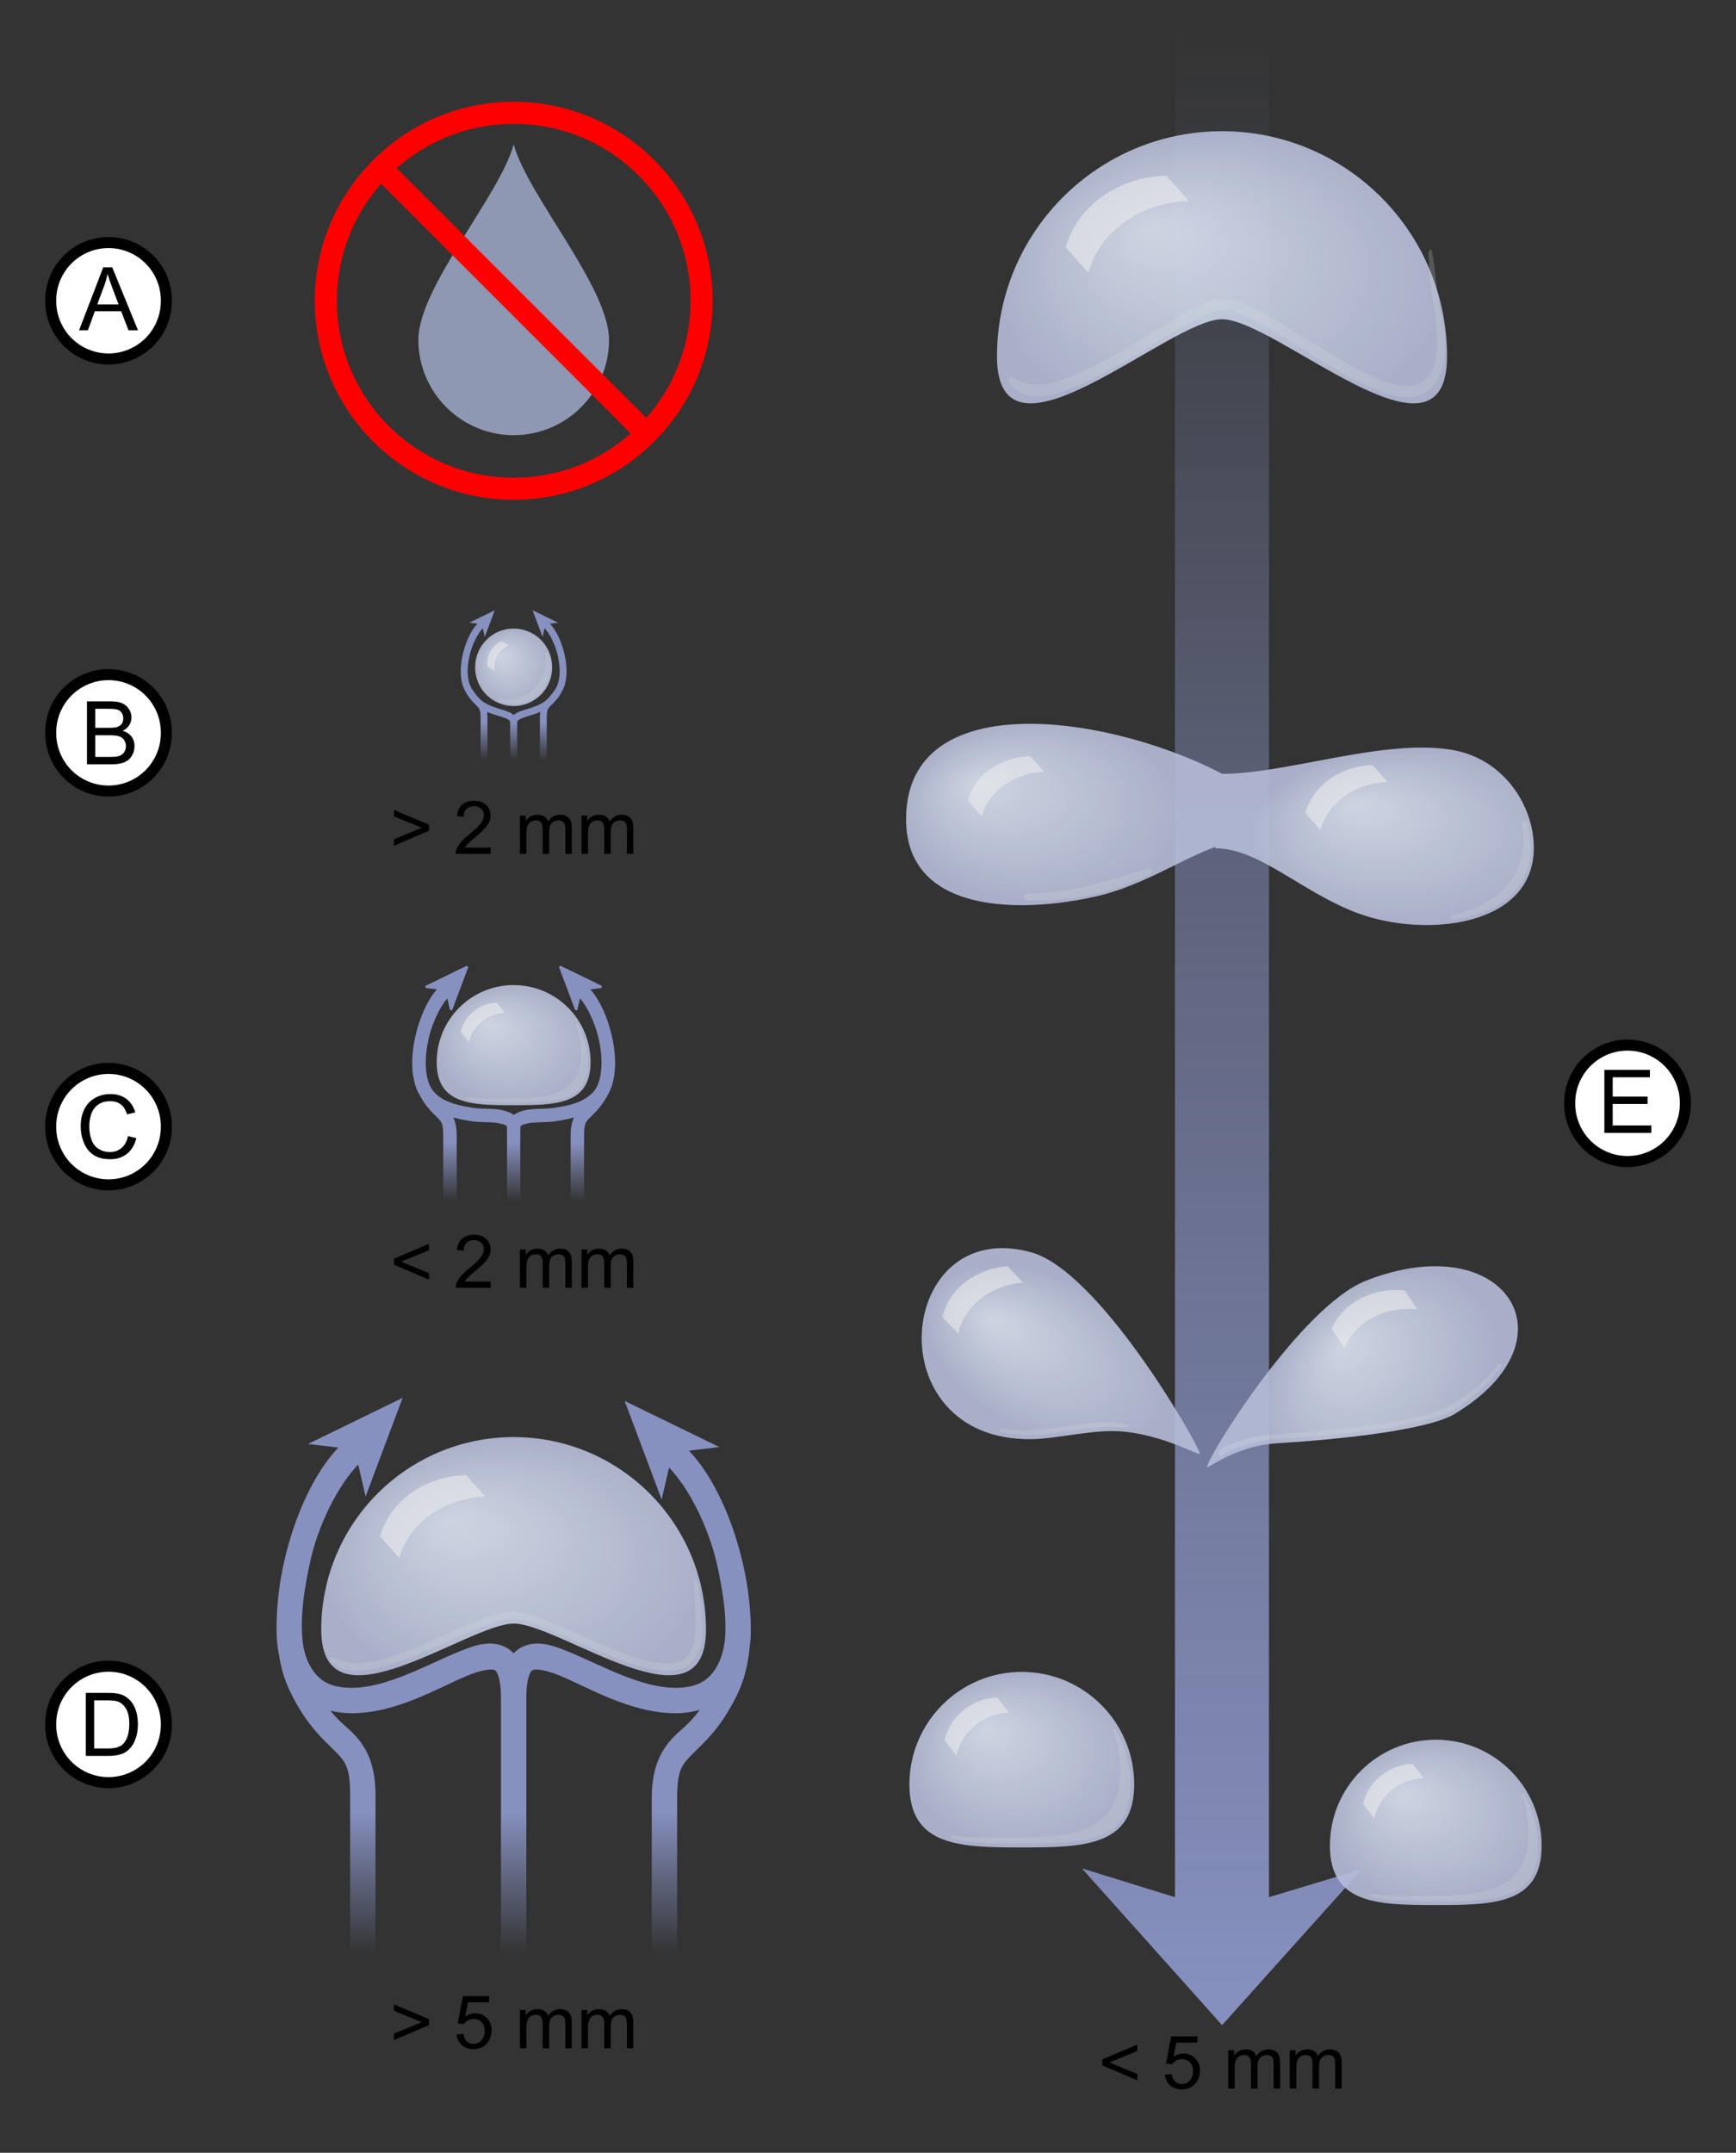 <?xml version="1.0" encoding="UTF-8" standalone="no"?>
<!-- Created with Inkscape (http://www.inkscape.org/) -->
<svg
   xmlns:dc="http://purl.org/dc/elements/1.1/"
   xmlns:cc="http://creativecommons.org/ns#"
   xmlns:rdf="http://www.w3.org/1999/02/22-rdf-syntax-ns#"
   xmlns:svg="http://www.w3.org/2000/svg"
   xmlns="http://www.w3.org/2000/svg"
   xmlns:xlink="http://www.w3.org/1999/xlink"
   xmlns:sodipodi="http://sodipodi.sourceforge.net/DTD/sodipodi-0.dtd"
   xmlns:inkscape="http://www.inkscape.org/namespaces/inkscape"
   width="744.53"
   height="922.813"
   id="svg3252"
   sodipodi:version="0.32"
   inkscape:version="0.46"
   version="1.0"
   sodipodi:docname="Raindrops.svg"
   inkscape:output_extension="org.inkscape.output.svg.inkscape">
  <rect width="100%" height="100%" fill="#333333" stroke="none"/>
  <defs
     id="defs3254">
    <linearGradient
       id="linearGradient3743">
      <stop
         id="stop3745"
         offset="0"
         style="stop-color:#8791c0;stop-opacity:1;" />
      <stop
         style="stop-color:#8791c0;stop-opacity:0.498;"
         offset="0.6"
         id="stop3747" />
      <stop
         id="stop3749"
         offset="1"
         style="stop-color:#8791c0;stop-opacity:0;" />
    </linearGradient>
    <linearGradient
       id="linearGradient5403">
      <stop
         style="stop-color:#8791c0;stop-opacity:1;"
         offset="0"
         id="stop5405" />
      <stop
         id="stop3741"
         offset="0.5"
         style="stop-color:#8791c0;stop-opacity:0.498;" />
      <stop
         style="stop-color:#8791c0;stop-opacity:0;"
         offset="1"
         id="stop5407" />
    </linearGradient>
    <linearGradient
       id="linearGradient3969">
      <stop
         id="stop3971"
         offset="0"
         style="stop-color:#dee6f4;stop-opacity:1;" />
      <stop
         id="stop3973"
         offset="1"
         style="stop-color:#b6bdd8;stop-opacity:1;" />
    </linearGradient>
    <radialGradient
       inkscape:collect="always"
       xlink:href="#linearGradient3969"
       id="radialGradient6643"
       gradientUnits="userSpaceOnUse"
       cx="122.228"
       cy="120.579"
       fx="114.263"
       fy="113.277"
       r="23.234" />
    <radialGradient
       inkscape:collect="always"
       xlink:href="#linearGradient3969"
       id="radialGradient6647"
       gradientUnits="userSpaceOnUse"
       gradientTransform="matrix(1,0,0,0.781,0,25.323)"
       cx="122.228"
       cy="115.484"
       fx="114.718"
       fy="107.368"
       r="23.234" />
    <linearGradient
       inkscape:collect="always"
       xlink:href="#linearGradient5403"
       id="linearGradient6649"
       gradientUnits="userSpaceOnUse"
       x1="607.502"
       y1="266.516"
       x2="607.502"
       y2="343.688" />
    <linearGradient
       inkscape:collect="always"
       xlink:href="#linearGradient5403"
       id="linearGradient3683"
       gradientUnits="userSpaceOnUse"
       gradientTransform="matrix(0.211,0,0,0.211,806.352,-418.475)"
       x1="607.502"
       y1="266.516"
       x2="607.502"
       y2="343.688" />
    <radialGradient
       inkscape:collect="always"
       xlink:href="#linearGradient3969"
       id="radialGradient3704"
       gradientUnits="userSpaceOnUse"
       gradientTransform="matrix(10.76,0,0,7.279,-1109.788,-278.2)"
       cx="122.228"
       cy="113.061"
       fx="114.718"
       fy="104.734"
       r="23.234" />
    <linearGradient
       inkscape:collect="always"
       xlink:href="#linearGradient5403"
       id="linearGradient3711"
       gradientUnits="userSpaceOnUse"
       gradientTransform="matrix(0.316,0,0,0.316,840.744,-155.141)"
       x1="281.25"
       y1="821.351"
       x2="281.25"
       y2="1016.588" />
    <radialGradient
       inkscape:collect="always"
       xlink:href="#linearGradient3969"
       id="radialGradient3811"
       gradientUnits="userSpaceOnUse"
       gradientTransform="matrix(7.929,-7.0717803e-7,4.5817791e-7,5.149,969.416,-1373.793)"
       cx="97.582"
       cy="117.939"
       fx="87.037"
       fy="110.685"
       r="23.234" />
    <radialGradient
       inkscape:collect="always"
       xlink:href="#linearGradient3969"
       id="radialGradient3813"
       gradientUnits="userSpaceOnUse"
       gradientTransform="matrix(8.656,-6.2363263e-8,3.618316e-8,5.022,792.911,-1365.473)"
       cx="165.114"
       cy="125.888"
       fx="157.604"
       fy="117.561"
       r="23.234" />
    <radialGradient
       inkscape:collect="always"
       xlink:href="#linearGradient3969"
       id="radialGradient3815"
       gradientUnits="userSpaceOnUse"
       gradientTransform="matrix(6.49,3.379,-1.996,3.833,1469.818,-1010.889)"
       cx="101.014"
       cy="117.881"
       fx="89.239"
       fy="115.528"
       r="23.234" />
    <radialGradient
       inkscape:collect="always"
       xlink:href="#linearGradient3969"
       id="radialGradient3817"
       gradientUnits="userSpaceOnUse"
       gradientTransform="matrix(5.545,-4.774,3.59,4.17,982.311,97.943)"
       cx="164.727"
       cy="121.177"
       fx="164.178"
       fy="108.454"
       r="23.234" />
    <radialGradient
       inkscape:collect="always"
       xlink:href="#linearGradient3969"
       id="radialGradient3819"
       gradientUnits="userSpaceOnUse"
       gradientTransform="matrix(10.76,0,0,7.279,-1109.788,-278.2)"
       cx="122.228"
       cy="113.061"
       fx="114.718"
       fy="104.734"
       r="23.234" />
    <radialGradient
       inkscape:collect="always"
       xlink:href="#linearGradient3969"
       id="radialGradient3821"
       gradientUnits="userSpaceOnUse"
       gradientTransform="matrix(1,0,0,0.781,0,25.323)"
       cx="122.228"
       cy="115.484"
       fx="114.718"
       fy="107.368"
       r="23.234" />
    <radialGradient
       inkscape:collect="always"
       xlink:href="#linearGradient3969"
       id="radialGradient3823"
       gradientUnits="userSpaceOnUse"
       gradientTransform="matrix(1,0,0,0.781,0,25.323)"
       cx="122.228"
       cy="115.484"
       fx="114.718"
       fy="107.368"
       r="23.234" />
    <linearGradient
       inkscape:collect="always"
       xlink:href="#linearGradient3743"
       id="linearGradient3857"
       gradientUnits="userSpaceOnUse"
       gradientTransform="matrix(1.805,0,0,1.396,955.564,1060.961)"
       x1="153.904"
       y1="-619.223"
       x2="153.904"
       y2="-1232.488" />
  </defs>
  <sodipodi:namedview
     id="base"
     pagecolor="#ffffff"
     bordercolor="#666666"
     borderopacity="1.0"
     gridtolerance="10000"
     guidetolerance="10"
     objecttolerance="10"
     inkscape:pageopacity="0.0"
     inkscape:pageshadow="2"
     inkscape:zoom="0.25"
     inkscape:cx="1002.9588"
     inkscape:cy="268.61756"
     inkscape:document-units="px"
     inkscape:current-layer="layer1"
     showgrid="false"
     showborder="true"
     inkscape:window-width="1280"
     inkscape:window-height="968"
     inkscape:window-x="-4"
     inkscape:window-y="-4"
     showguides="true"
     inkscape:guide-bbox="true"
     borderlayer="false" />
  <g
     inkscape:label="Layer 1"
     inkscape:groupmode="layer"
     id="layer1"
     transform="translate(-709.341,671.785)">
    <g
       id="g3767">
      <g
         style="opacity:0.9"
         transform="matrix(0.33,0,0,0.33,874.009,-418.903)"
         id="g3995">
        <path
           transform="matrix(2.152,0,0,2.152,-94.469,-158.966)"
           d="M 145.462,120.579 A 23.234,23.234 0 1 1 98.995,120.579 A 23.234,23.234 0 1 1 145.462,120.579 z"
           sodipodi:ry="23.233509"
           sodipodi:rx="23.233509"
           sodipodi:cy="120.57859"
           sodipodi:cx="122.22845"
           id="path3880"
           style="opacity:1;fill:url(#radialGradient6643);fill-opacity:1;fill-rule:evenodd;stroke:none;stroke-width:1;stroke-linecap:round;stroke-linejoin:miter;stroke-miterlimit:4;stroke-dasharray:none;stroke-dashoffset:0;stroke-opacity:0.773"
           sodipodi:type="arc" />
        <path
           style="fill:#e8f0f3;fill-opacity:0.221;fill-rule:evenodd;stroke:none;stroke-width:1;stroke-linecap:round;stroke-linejoin:miter;stroke-miterlimit:4;stroke-dashoffset:0;stroke-opacity:0.773"
           d="M 211.08,80.238 C 210.733,80.285 210.42,80.472 210.214,80.755 C 210.007,81.038 209.925,81.393 209.986,81.738 C 210.528,84.747 210.893,87.8 210.893,90.925 C 210.893,119.55 187.611,142.831 158.986,142.831 C 155.861,142.831 152.808,142.467 149.799,141.925 C 149.117,141.718 148.396,142.103 148.189,142.785 C 147.982,143.466 148.367,144.187 149.049,144.394 C 155.016,147.062 161.596,148.613 168.58,148.613 C 195.151,148.613 216.674,127.09 216.674,100.519 C 216.674,93.535 215.123,86.955 212.455,80.988 C 212.219,80.456 211.655,80.148 211.08,80.238 L 211.08,80.238 z"
           id="path3901" />
        <path
           style="opacity:1;fill:#ffffff;fill-opacity:0.599;fill-rule:evenodd;stroke:none;stroke-width:1;stroke-linecap:round;stroke-linejoin:miter;stroke-miterlimit:4;stroke-dasharray:none;stroke-dashoffset:0;stroke-opacity:0.773"
           d="M 152.84,66.628 C 141.844,71.395 134.137,82.357 134.137,95.105 C 134.137,96.616 134.259,98.097 134.468,99.551 L 143.69,104.842 C 143.482,103.393 143.36,101.902 143.36,100.396 C 143.36,87.665 151.054,76.734 162.026,71.956 L 152.84,66.628 z"
           id="path3947" />
      </g>
      <path
         sodipodi:nodetypes="cccscccsssssssccscssccccsscsccsscccccscccccsscsscsscssccc"
         id="path3961"
         d="M 921.531,-410.18 L 910.579,-404.848 L 914.096,-404.436 C 911.273,-401.465 909.047,-396.559 907.846,-391.339 C 906.84,-386.962 906.552,-382.361 907.651,-378.499 L 907.64,-378.499 C 907.897,-377.531 908.261,-376.649 908.702,-375.849 C 909.866,-373.542 911.07,-372.041 912.095,-370.95 C 912.106,-370.939 912.116,-370.931 912.126,-370.919 C 912.14,-370.903 912.153,-370.884 912.167,-370.868 C 912.582,-370.395 913.016,-369.967 913.467,-369.569 C 913.48,-369.557 913.495,-369.549 913.508,-369.538 C 913.569,-369.478 913.647,-369.4 913.704,-369.342 C 914.917,-368.109 915.457,-367.51 915.457,-364.237 C 915.457,-357.208 915.457,-346.045 915.457,-346.045 L 918.396,-346.045 C 918.396,-346.045 918.396,-357.208 918.396,-364.237 C 918.396,-365.129 918.331,-365.923 918.211,-366.629 C 919.826,-365.924 921.432,-365.425 922.862,-364.99 C 924.63,-364.452 926.154,-363.972 927.049,-363.463 C 927.943,-362.955 928.142,-362.731 928.142,-362.009 L 928.142,-346.348 L 931.143,-346.348 L 931.143,-362.009 C 931.143,-362.731 931.331,-362.955 932.226,-363.463 C 933.12,-363.972 934.644,-364.452 936.413,-364.99 C 937.844,-365.425 939.456,-365.922 941.074,-366.629 C 940.953,-365.923 940.888,-365.129 940.888,-364.237 C 940.888,-357.208 940.888,-346.045 940.888,-346.045 L 943.827,-346.045 C 943.827,-346.045 943.827,-357.208 943.827,-364.237 C 943.827,-367.51 944.367,-368.109 945.581,-369.342 C 945.647,-369.409 945.737,-369.499 945.807,-369.569 C 946.258,-369.967 946.692,-370.395 947.107,-370.868 C 948.15,-371.966 949.386,-373.478 950.582,-375.849 C 951.024,-376.649 951.388,-377.531 951.644,-378.499 L 951.624,-378.499 C 952.723,-382.361 952.445,-386.962 951.438,-391.339 C 950.237,-396.559 948.012,-401.465 945.189,-404.436 L 948.705,-404.848 L 937.753,-410.18 L 942.033,-398.774 L 942.889,-402.466 C 945.12,-400.172 947.45,-395.565 948.571,-390.689 C 949.693,-385.813 949.681,-380.7 948.117,-377.478 C 947.255,-375.701 945.773,-373.923 944.467,-372.435 C 942.021,-369.924 938.653,-368.815 935.536,-367.867 C 933.784,-367.334 932.146,-366.875 930.751,-366.083 C 930.356,-365.858 929.98,-365.571 929.637,-365.248 C 929.294,-365.571 928.929,-365.858 928.534,-366.083 C 927.139,-366.875 925.49,-367.334 923.738,-367.867 C 920.606,-368.82 917.234,-369.939 914.787,-372.477 C 913.489,-373.957 912.022,-375.717 911.167,-377.478 C 909.604,-380.7 909.592,-385.813 910.713,-390.689 C 911.835,-395.565 914.165,-400.172 916.396,-402.466 L 917.252,-398.774 L 921.531,-410.18 z"
         style="fill:url(#linearGradient3683);fill-opacity:1;fill-rule:evenodd;stroke:none;stroke-width:10;stroke-linecap:butt;stroke-linejoin:miter;stroke-miterlimit:4;stroke-dasharray:none;stroke-opacity:1" />
      <path
         id="text2775"
         d="M 893.32,-315.659 L 878.313,-309.246 L 878.313,-312.012 L 890.198,-316.942 L 878.313,-321.826 L 878.313,-324.593 L 893.32,-318.256 L 893.32,-315.659 z M 919.779,-308.426 L 919.779,-305.753 L 904.803,-305.753 C 904.782,-306.422 904.89,-307.066 905.127,-307.685 C 905.509,-308.705 906.119,-309.709 906.959,-310.698 C 907.799,-311.687 909.012,-312.831 910.599,-314.129 C 913.061,-316.149 914.725,-317.748 915.591,-318.928 C 916.456,-320.108 916.889,-321.223 916.889,-322.274 C 916.889,-323.377 916.495,-324.307 915.706,-325.064 C 914.918,-325.821 913.89,-326.2 912.623,-326.2 C 911.284,-326.2 910.212,-325.798 909.408,-324.994 C 908.605,-324.191 908.198,-323.078 908.188,-321.656 L 905.328,-321.95 C 905.524,-324.082 906.261,-325.708 907.538,-326.826 C 908.816,-327.944 910.532,-328.503 912.685,-328.503 C 914.859,-328.503 916.58,-327.9 917.847,-326.694 C 919.114,-325.489 919.748,-323.995 919.748,-322.212 C 919.748,-321.306 919.563,-320.414 919.192,-319.539 C 918.821,-318.663 918.205,-317.741 917.345,-316.772 C 916.484,-315.804 915.055,-314.475 913.056,-312.785 C 911.387,-311.384 910.315,-310.433 909.841,-309.933 C 909.367,-309.434 908.976,-308.931 908.667,-308.426 L 919.779,-308.426 z M 932.328,-305.753 L 932.328,-322.166 L 934.817,-322.166 L 934.817,-319.863 C 935.332,-320.667 936.017,-321.313 936.872,-321.803 C 937.727,-322.292 938.701,-322.537 939.793,-322.537 C 941.009,-322.537 942.006,-322.285 942.784,-321.78 C 943.562,-321.275 944.11,-320.569 944.43,-319.662 C 945.728,-321.579 947.418,-322.537 949.499,-322.537 C 951.127,-322.537 952.379,-322.086 953.255,-321.185 C 954.131,-320.283 954.568,-318.895 954.568,-317.019 L 954.568,-305.753 L 951.802,-305.753 L 951.802,-316.092 C 951.802,-317.205 951.712,-318.006 951.532,-318.495 C 951.351,-318.985 951.024,-319.379 950.55,-319.678 C 950.076,-319.977 949.52,-320.126 948.881,-320.126 C 947.727,-320.126 946.769,-319.742 946.006,-318.975 C 945.244,-318.207 944.863,-316.978 944.863,-315.289 L 944.863,-305.753 L 942.081,-305.753 L 942.081,-316.417 C 942.081,-317.653 941.854,-318.58 941.401,-319.199 C 940.947,-319.817 940.205,-320.126 939.175,-320.126 C 938.392,-320.126 937.668,-319.92 937.004,-319.508 C 936.339,-319.096 935.857,-318.493 935.559,-317.7 C 935.26,-316.906 935.11,-315.762 935.11,-314.268 L 935.11,-305.753 L 932.328,-305.753 z M 958.726,-305.753 L 958.726,-322.166 L 961.214,-322.166 L 961.214,-319.863 C 961.729,-320.667 962.415,-321.313 963.27,-321.803 C 964.125,-322.292 965.099,-322.537 966.191,-322.537 C 967.407,-322.537 968.403,-322.285 969.181,-321.78 C 969.959,-321.275 970.508,-320.569 970.827,-319.662 C 972.126,-321.579 973.815,-322.537 975.897,-322.537 C 977.525,-322.537 978.776,-322.086 979.652,-321.185 C 980.528,-320.283 980.966,-318.895 980.966,-317.019 L 980.966,-305.753 L 978.199,-305.753 L 978.199,-316.092 C 978.199,-317.205 978.109,-318.006 977.929,-318.495 C 977.749,-318.985 977.421,-319.379 976.948,-319.678 C 976.474,-319.977 975.917,-320.126 975.278,-320.126 C 974.124,-320.126 973.166,-319.742 972.404,-318.975 C 971.641,-318.207 971.26,-316.978 971.26,-315.289 L 971.26,-305.753 L 968.478,-305.753 L 968.478,-316.417 C 968.478,-317.653 968.251,-318.58 967.798,-319.199 C 967.345,-319.817 966.603,-320.126 965.573,-320.126 C 964.789,-320.126 964.066,-319.92 963.401,-319.508 C 962.737,-319.096 962.255,-318.493 961.956,-317.7 C 961.657,-316.906 961.508,-315.762 961.508,-314.268 L 961.508,-305.753 L 958.726,-305.753 z"
         style="font-size:31.652px;font-style:normal;font-weight:normal;fill:#000000;fill-opacity:1;stroke:none;stroke-width:1px;stroke-linecap:butt;stroke-linejoin:miter;stroke-opacity:1;font-family:Bitstream Vera Sans" />
    </g>
    <g
       id="g6546"
       transform="matrix(0.948,0,0,0.948,56.26,14.76)">
      <path
         sodipodi:nodetypes="csscc"
         id="path6525"
         d="M 964.423,-570.548 C 964.423,-546.745 945.104,-527.426 921.301,-527.426 C 897.498,-527.426 878.179,-546.745 878.179,-570.548 C 878.179,-594.351 915.14,-635.956 921.301,-658.948 C 927.462,-635.956 964.423,-594.351 964.423,-570.548 z"
         style="fill:#a6b1d3;fill-opacity:1;fill-rule:nonzero;stroke:none;stroke-width:17.4;stroke-linecap:square;stroke-linejoin:miter;stroke-miterlimit:4;stroke-dashoffset:0;stroke-opacity:1;opacity:0.8" />
      <path
         id="path6530"
         transform="translate(802.145,-685.108)"
         d="M 119.156,6.906 C 69.531,6.906 29.156,47.281 29.156,96.906 C 29.156,146.532 69.531,186.906 119.156,186.906 C 168.782,186.906 209.156,146.532 209.156,96.906 C 209.156,47.281 168.782,6.906 119.156,6.906 z M 119.156,16.906 C 163.371,16.906 199.156,52.692 199.156,96.906 C 199.156,117.217 191.575,135.742 179.125,149.844 L 66.219,36.938 C 80.32,24.487 98.846,16.906 119.156,16.906 z M 59.156,44 L 172.062,156.906 C 157.962,169.354 139.464,176.906 119.156,176.906 C 74.942,176.906 39.156,141.121 39.156,96.906 C 39.156,76.596 46.706,58.101 59.156,44 z"
         style="opacity:1;fill:#ff0000;fill-opacity:1;fill-rule:nonzero;stroke:none;stroke-width:10;stroke-linecap:square;stroke-linejoin:miter;stroke-miterlimit:4;stroke-dasharray:none;stroke-dashoffset:0;stroke-opacity:1" />
    </g>
    <g
       id="g3759">
      <g
         style="opacity:0.9"
         transform="matrix(0.33,0,0,0.33,748.48,-254.1)"
         id="g5424">
        <path
           style="fill:url(#radialGradient6647);fill-opacity:1;fill-rule:evenodd;stroke:none;stroke-width:1;stroke-linecap:round;stroke-linejoin:miter;stroke-miterlimit:4;stroke-dashoffset:0;stroke-opacity:0.773"
           d="M 145.462,120.579 C 145.462,133.403 135.053,133.623 122.228,133.623 C 109.404,133.623 98.995,133.403 98.995,120.579 C 98.995,107.754 109.404,97.345 122.228,97.345 C 135.053,97.345 145.462,107.754 145.462,120.579 z"
           id="path3857"
           sodipodi:nodetypes="czssc"
           transform="matrix(4.304,0,0,4.304,22.872,-405.107)" />
        <path
           transform="translate(-54.786,-49.566)"
           style="fill:#e8f0f3;fill-opacity:0.221;fill-rule:evenodd;stroke:none;stroke-width:1;stroke-linecap:round;stroke-linejoin:miter;stroke-miterlimit:4;stroke-dashoffset:0;stroke-opacity:0.773"
           d="M 685.719,113.906 C 685.406,113.953 685.132,114.14 684.974,114.414 C 684.816,114.687 684.791,115.018 684.906,115.312 C 689.098,126.563 691.531,138.637 691.531,151.312 C 691.531,165.582 688.599,176.715 683.094,185.25 C 677.592,193.781 669.542,199.553 660,203.312 C 640.897,210.839 615.655,210.938 588.031,210.938 C 571.508,210.938 555.895,210.852 541.875,209.219 C 541.337,209.154 540.839,209.515 540.733,210.047 C 540.627,210.578 540.947,211.102 541.469,211.25 C 544.35,212.041 547.339,212.81 550.594,213.375 C 565.678,215.993 583.989,216.094 603.75,216.094 C 631.335,216.094 656.037,215.721 673.156,208.969 C 681.703,205.598 688.351,200.788 692.969,193.625 C 697.589,186.459 700.25,176.765 700.25,163.438 C 700.25,145.503 695.3,128.78 686.781,114.406 C 686.564,114.036 686.142,113.838 685.719,113.906 L 685.719,113.906 z"
           id="path3991" />
        <path
           id="path4001"
           d="M 527.108,36.743 C 507.961,37.255 489.997,48.911 482.395,67.812 C 481.494,70.053 480.791,72.322 480.234,74.602 L 490.753,87.947 C 491.309,85.675 492.016,83.39 492.914,81.157 C 500.506,62.282 518.433,50.661 537.551,50.121 L 527.108,36.743 z"
           style="opacity:1;fill:#ffffff;fill-opacity:0.599;fill-rule:evenodd;stroke:none;stroke-width:1;stroke-linecap:round;stroke-linejoin:miter;stroke-miterlimit:4;stroke-dasharray:none;stroke-dashoffset:0;stroke-opacity:0.773" />
      </g>
      <path
         transform="matrix(0.33,0,0,0.33,729.16,-270.127)"
         d="M 546.625,37.562 C 546.333,37.554 546.043,37.619 545.781,37.75 L 493.812,63.062 C 493.109,63.406 492.715,64.172 492.845,64.944 C 492.975,65.717 493.597,66.312 494.375,66.406 L 507.781,68 C 495.133,82.584 485.338,104.73 479.906,128.344 C 475.131,149.102 473.75,170.953 478.906,189.594 C 478.883,189.792 478.894,189.993 478.938,190.188 C 480.194,194.923 481.962,199.206 484.125,203.125 C 493.094,220.9 502.701,228.867 508.156,234.406 C 511.028,237.322 512.863,239.235 514.094,242.281 C 515.324,245.328 515.969,249.707 515.969,257.375 C 515.969,290.728 515.969,343.688 515.969,343.688 C 515.965,344.161 516.152,344.616 516.487,344.951 C 516.821,345.286 517.277,345.472 517.75,345.469 L 531.688,345.469 C 532.161,345.472 532.616,345.286 532.951,344.951 C 533.286,344.616 533.472,344.161 533.469,343.688 C 533.469,343.688 533.469,290.728 533.469,257.375 C 533.469,247.596 531.747,240.288 529.094,234.438 C 536.822,236.553 544.673,238.104 552.25,239.219 C 566.833,241.365 580.525,239.841 588.906,242.094 C 590.879,242.624 593.562,243.071 595.625,243.906 C 596.656,244.324 597.485,244.829 598,245.344 C 598.515,245.859 598.737,246.308 598.75,247.031 C 599.132,268.418 598.75,343.688 598.75,343.688 C 598.746,344.161 598.933,344.616 599.268,344.951 C 599.603,345.286 600.058,345.472 600.531,345.469 L 614.469,345.469 C 614.942,345.472 615.397,345.286 615.732,344.951 C 616.067,344.616 616.254,344.161 616.25,343.688 C 616.25,343.688 615.817,268.399 616.25,247.031 C 616.264,246.356 616.482,245.927 617,245.406 C 617.518,244.886 618.347,244.368 619.375,243.938 C 621.43,243.076 624.107,242.568 626.031,242.094 C 634.522,240.001 648.182,241.363 662.75,239.219 C 670.327,238.104 678.178,236.553 685.906,234.438 C 683.253,240.288 681.531,247.596 681.531,257.375 C 681.531,290.728 681.531,343.688 681.531,343.688 C 681.528,344.161 681.714,344.616 682.049,344.951 C 682.384,345.286 682.839,345.472 683.312,345.469 L 697.25,345.469 C 697.723,345.472 698.179,345.286 698.513,344.951 C 698.848,344.616 699.035,344.161 699.031,343.688 C 699.031,343.688 699.031,290.728 699.031,257.375 C 699.031,249.707 699.676,245.328 700.906,242.281 C 702.137,239.235 703.972,237.322 706.844,234.406 C 712.346,228.818 722.117,220.708 731.156,202.594 C 731.133,202.64 731.193,202.554 731.312,202.312 C 731.521,201.92 731.607,201.659 731.719,201.438 C 733.465,197.986 734.955,194.245 736.031,190.188 C 736.055,190.064 736.065,189.938 736.062,189.812 C 736.075,189.761 736.086,189.709 736.094,189.656 C 741.26,171.008 739.871,149.113 735.094,128.344 C 729.662,104.73 719.867,82.584 707.219,68 L 720.625,66.406 C 721.403,66.312 722.025,65.717 722.155,64.944 C 722.285,64.172 721.891,63.406 721.188,63.062 L 669.219,37.75 C 668.566,37.425 667.78,37.534 667.241,38.025 C 666.701,38.516 666.519,39.288 666.781,39.969 L 687.094,94.094 C 687.368,94.821 688.086,95.284 688.862,95.234 C 689.638,95.184 690.29,94.632 690.469,93.875 L 693.75,79.719 C 703.297,90.895 713.181,111.058 718.062,132.281 C 723.322,155.148 722.971,179.038 716.031,193.781 C 712.329,201.646 705.477,207.129 697.875,211.406 C 687.633,217.169 673.87,219.897 660.219,221.906 C 646.789,223.883 633.386,222.502 622,225.062 C 616.814,226.228 612.01,228.217 607.562,231.062 C 603.111,227.895 598.002,226.284 593.031,225.062 C 581.649,222.266 568.192,223.88 554.781,221.906 C 541.157,219.901 527.532,216.881 517.062,211.375 C 509.486,207.391 502.756,201.353 498.969,193.75 C 491.867,179.117 491.676,155.156 496.938,132.281 C 501.82,111.058 511.703,90.895 521.25,79.719 L 524.531,93.875 C 524.71,94.632 525.362,95.184 526.138,95.234 C 526.914,95.284 527.632,94.821 527.906,94.094 L 548.219,39.969 C 548.426,39.434 548.361,38.832 548.044,38.353 C 547.728,37.875 547.198,37.58 546.625,37.562 z"
         id="path3983"
         style="fill:url(#linearGradient6649);fill-opacity:1;fill-rule:evenodd;stroke:none;stroke-width:10;stroke-linecap:butt;stroke-linejoin:miter;stroke-miterlimit:4;stroke-dasharray:none;stroke-opacity:1"
         inkscape:original="M 546.5625 39.34375 L 494.59375 64.65625 L 511.28125 66.625 C 497.88495 80.720735 487.32315 103.97854 481.625 128.75 C 476.84728 149.52018 475.50345 171.35996 480.71875 189.6875 L 480.65625 189.71875 C 481.87495 194.31242 483.59196 198.48358 485.6875 202.28125 C 494.52546 219.79671 503.82344 227.48695 509.40625 233.15625 C 515.16441 239.00359 517.75 241.84217 517.75 257.375 C 517.74999 290.72836 517.75 343.6875 517.75 343.6875 L 531.6875 343.6875 C 531.6875 343.6875 531.6875 290.72835 531.6875 257.375 C 531.68749 245.81949 529.33798 237.86655 525.84375 231.8125 C 534.63524 234.51827 543.7325 236.17839 552.5 237.46875 C 566.79471 239.57258 580.37309 237.9553 589.375 240.375 C 593.00197 241.34993 600.44654 242.25949 600.53125 247 C 600.9151 268.481 600.53125 343.6875 600.53125 343.6875 L 614.46875 343.6875 C 614.46875 343.6875 614.03322 268.47486 614.46875 247 C 614.56182 242.41102 621.94842 241.27368 625.59375 240.375 C 634.65254 238.14175 648.2053 239.57258 662.5 237.46875 C 671.26751 236.17839 680.36476 234.51827 689.15625 231.8125 C 685.66202 237.86655 683.31251 245.81949 683.3125 257.375 C 683.3125 290.72835 683.3125 343.6875 683.3125 343.6875 L 697.25 343.6875 C 697.25 343.6875 697.25002 290.72836 697.25 257.375 C 697.25 241.84217 699.83563 239.00359 705.59375 233.15625 C 711.22666 227.43607 720.65416 219.66412 729.5625 201.8125 C 729.61046 201.7164 729.67082 201.62794 729.71875 201.53125 C 729.87515 201.23604 730.00456 200.92478 730.15625 200.625 C 731.85002 197.27761 733.2689 193.65243 734.3125 189.71875 L 734.28125 189.71875 C 739.50627 171.38522 738.15528 149.53115 733.375 128.75 C 727.67685 103.97854 717.11509 80.720735 703.71875 66.625 L 720.40625 64.65625 L 668.4375 39.34375 L 688.75 93.46875 L 692.8125 75.96875 C 703.39838 86.856197 714.45843 108.73511 719.78125 131.875 C 725.10409 155.01488 724.8624 179.15638 717.625 194.53125 C 713.70118 202.86688 706.51821 208.56677 698.75 212.9375 C 688.13106 218.91218 674.17592 221.63889 660.46875 223.65625 C 646.76159 225.67361 633.32329 224.31947 622.375 226.78125 C 616.97595 227.99525 612.03523 230.03549 607.5 233.125 C 603.15578 229.7031 597.90473 228.07844 592.625 226.78125 C 581.72597 224.10343 568.23842 225.67361 554.53125 223.65625 C 540.82409 221.63889 527.0395 218.61148 516.25 212.9375 C 508.40615 208.81258 501.36836 202.54736 497.375 194.53125 C 489.9549 179.24129 489.89591 155.01488 495.21875 131.875 C 500.54161 108.73511 511.60162 86.856197 522.1875 75.96875 L 526.25 93.46875 L 546.5625 39.34375 z "
         inkscape:radius="1.767767"
         sodipodi:type="inkscape:offset" />
      <path
         id="text2802"
         d="M 878.313,-129.659 L 878.313,-132.256 L 893.32,-138.593 L 893.32,-135.826 L 881.419,-130.942 L 893.32,-126.012 L 893.32,-123.246 L 878.313,-129.659 z M 919.779,-122.426 L 919.779,-119.753 L 904.803,-119.753 C 904.782,-120.422 904.89,-121.066 905.127,-121.685 C 905.509,-122.705 906.119,-123.709 906.959,-124.698 C 907.799,-125.687 909.012,-126.831 910.599,-128.129 C 913.061,-130.149 914.725,-131.748 915.591,-132.928 C 916.456,-134.108 916.889,-135.223 916.889,-136.274 C 916.889,-137.377 916.495,-138.307 915.706,-139.064 C 914.918,-139.821 913.89,-140.2 912.623,-140.2 C 911.284,-140.2 910.212,-139.798 909.408,-138.994 C 908.605,-138.191 908.198,-137.078 908.188,-135.656 L 905.328,-135.95 C 905.524,-138.083 906.261,-139.708 907.538,-140.826 C 908.816,-141.944 910.532,-142.503 912.685,-142.503 C 914.859,-142.503 916.58,-141.9 917.847,-140.694 C 919.114,-139.489 919.748,-137.995 919.748,-136.212 C 919.748,-135.306 919.563,-134.414 919.192,-133.539 C 918.821,-132.663 918.205,-131.741 917.345,-130.772 C 916.484,-129.804 915.055,-128.475 913.056,-126.785 C 911.387,-125.384 910.315,-124.433 909.841,-123.933 C 909.367,-123.434 908.976,-122.931 908.667,-122.426 L 919.779,-122.426 z M 932.328,-119.753 L 932.328,-136.166 L 934.817,-136.166 L 934.817,-133.863 C 935.332,-134.667 936.017,-135.313 936.872,-135.803 C 937.727,-136.292 938.701,-136.537 939.793,-136.537 C 941.009,-136.537 942.006,-136.285 942.784,-135.78 C 943.562,-135.275 944.11,-134.569 944.43,-133.662 C 945.728,-135.579 947.418,-136.537 949.499,-136.537 C 951.127,-136.537 952.379,-136.086 953.255,-135.185 C 954.131,-134.283 954.568,-132.895 954.568,-131.02 L 954.568,-119.753 L 951.802,-119.753 L 951.802,-130.092 C 951.802,-131.205 951.712,-132.006 951.532,-132.495 C 951.351,-132.985 951.024,-133.379 950.55,-133.678 C 950.076,-133.977 949.52,-134.126 948.881,-134.126 C 947.727,-134.126 946.769,-133.742 946.006,-132.975 C 945.244,-132.207 944.863,-130.978 944.863,-129.289 L 944.863,-119.753 L 942.081,-119.753 L 942.081,-130.417 C 942.081,-131.653 941.854,-132.58 941.401,-133.199 C 940.947,-133.817 940.205,-134.126 939.175,-134.126 C 938.392,-134.126 937.668,-133.92 937.004,-133.508 C 936.339,-133.096 935.857,-132.493 935.559,-131.7 C 935.26,-130.906 935.11,-129.762 935.11,-128.268 L 935.11,-119.753 L 932.328,-119.753 z M 958.726,-119.753 L 958.726,-136.166 L 961.214,-136.166 L 961.214,-133.863 C 961.729,-134.667 962.415,-135.313 963.27,-135.803 C 964.125,-136.292 965.099,-136.537 966.191,-136.537 C 967.407,-136.537 968.403,-136.285 969.181,-135.78 C 969.959,-135.275 970.508,-134.569 970.827,-133.662 C 972.126,-135.579 973.815,-136.537 975.897,-136.537 C 977.525,-136.537 978.776,-136.086 979.652,-135.185 C 980.528,-134.283 980.966,-132.895 980.966,-131.02 L 980.966,-119.753 L 978.199,-119.753 L 978.199,-130.092 C 978.199,-131.205 978.109,-132.006 977.929,-132.495 C 977.749,-132.985 977.421,-133.379 976.948,-133.678 C 976.474,-133.977 975.917,-134.126 975.278,-134.126 C 974.124,-134.126 973.166,-133.742 972.404,-132.975 C 971.641,-132.207 971.26,-130.978 971.26,-129.289 L 971.26,-119.753 L 968.478,-119.753 L 968.478,-130.417 C 968.478,-131.653 968.251,-132.58 967.798,-133.199 C 967.345,-133.817 966.603,-134.126 965.573,-134.126 C 964.789,-134.126 964.066,-133.92 963.401,-133.508 C 962.737,-133.096 962.255,-132.493 961.956,-131.7 C 961.657,-130.906 961.508,-129.762 961.508,-128.268 L 961.508,-119.753 L 958.726,-119.753 z"
         style="font-size:31.652px;font-style:normal;font-weight:normal;fill:#000000;fill-opacity:1;stroke:none;stroke-width:1px;stroke-linecap:butt;stroke-linejoin:miter;stroke-opacity:1;font-family:Bitstream Vera Sans" />
    </g>
    <g
       id="g3751">
      <path
         sodipodi:nodetypes="csssssccsscsssssccssssscssccssssssscccccsssssscssssssscccccss"
         id="path5645"
         d="M 827.965,23.917 C 827.892,27.914 827.956,32.24 828.805,36.525 C 829.219,39.38 829.801,42.184 830.553,44.873 C 831.376,47.816 832.472,50.675 833.802,53.422 C 840.88,68.047 848.485,74.264 852.983,78.832 C 857.482,83.4 859.511,85.622 859.511,97.756 C 859.511,123.812 859.511,165.191 859.511,165.191 L 870.391,165.191 C 870.391,165.191 870.391,123.812 870.391,97.756 C 870.391,84.302 866.306,77.05 861.275,71.748 C 858.13,68.433 854.855,66.393 851.075,61.517 C 853.844,62.23 856.863,62.621 860.109,62.621 C 879.615,62.621 897.607,51.5 909.93,46.451 C 916.091,43.926 920.316,43.583 921.325,44.058 C 921.83,44.295 922.296,44.564 922.965,46.358 C 923.634,48.152 924.182,51.359 924.182,56.031 L 924.182,167.398 L 935.072,167.398 L 935.072,56.031 C 935.072,51.359 935.63,48.152 936.299,46.358 C 936.968,44.564 937.434,44.295 937.939,44.058 C 938.949,43.583 943.163,43.926 949.324,46.451 C 961.647,51.5 979.638,62.621 999.145,62.621 C 1002.882,62.621 1006.313,62.097 1009.416,61.167 C 1005.107,67.293 1001.461,69.398 997.979,73.068 C 992.948,78.37 988.863,85.622 988.863,99.076 C 988.863,125.132 988.863,166.511 988.863,166.511 L 999.753,166.511 C 999.753,166.511 999.753,125.132 999.753,99.076 C 999.753,86.942 1001.772,84.72 1006.271,80.152 C 1010.769,75.584 1018.374,69.367 1025.452,54.742 C 1026.782,51.995 1027.878,49.136 1028.701,46.193 C 1029.829,42.16 1030.569,37.879 1030.954,33.498 C 1031.378,30.236 1031.374,26.965 1031.294,23.917 C 1031.078,15.585 1029.909,6.978 1027.979,-1.411 C 1023.527,-20.762 1015.272,-38.93 1004.806,-49.942 L 1017.841,-51.479 L 977.241,-71.258 L 993.112,-28.976 L 996.288,-42.661 C 1004.558,-34.156 1013.587,-17.126 1017.346,1.034 C 1019.237,10.166 1020.793,19.538 1020.409,28.754 C 1020.192,33.959 1018.888,39.25 1016.429,43.212 C 1013.278,48.288 1008.678,51.731 999.145,51.731 C 984,51.731 967.232,42.019 953.46,36.375 C 946.573,33.553 939.909,31.09 933.298,34.199 C 931.916,34.849 930.71,35.818 929.627,36.942 C 928.545,35.821 927.336,34.848 925.956,34.199 C 919.345,31.09 912.691,33.553 905.805,36.375 C 892.032,42.019 875.254,51.731 860.109,51.731 C 850.576,51.731 845.986,48.288 842.836,43.212 C 840.891,40.08 839.662,36.123 839.154,32.023 C 838.867,29.71 838.819,27.371 838.803,25.031 C 838.747,16.483 840.221,8.055 841.907,-0.286 C 845.582,-18.463 854.706,-35.476 862.976,-43.981 L 866.142,-30.296 L 882.013,-72.578 L 841.412,-52.799 L 854.448,-51.262 C 843.982,-40.25 835.737,-22.083 831.285,-2.731 C 829.254,6.101 828.123,15.177 827.965,23.917 z"
         style="fill:url(#linearGradient3711);fill-opacity:1;fill-rule:evenodd;stroke:none;stroke-width:10;stroke-linecap:butt;stroke-linejoin:miter;stroke-miterlimit:4;stroke-dasharray:none;stroke-opacity:1" />
      <g
         style="opacity:0.9"
         transform="matrix(0.33,0,0,0.33,861.833,-179.715)"
         id="g4038">
        <path
           sodipodi:nodetypes="czssc"
           id="path5639"
           d="M 455.43,625.629 C 455.43,763.629 265.648,617.876 205.43,617.876 C 146.626,617.876 -44.57,763.629 -44.57,625.629 C -44.57,487.629 67.43,375.629 205.43,375.629 C 343.429,375.629 455.43,487.629 455.43,625.629 z"
           style="fill:url(#radialGradient3704);fill-opacity:1;fill-rule:evenodd;stroke:none;stroke-width:1;stroke-linecap:round;stroke-linejoin:miter;stroke-miterlimit:4;stroke-dashoffset:0;stroke-opacity:0.773" />
        <path
           id="path5643"
           d="M 143.692,424.984 C 97.994,426.062 55.117,450.597 36.973,490.378 C 34.823,495.094 33.145,499.87 31.816,504.668 L 56.922,532.757 C 58.248,527.975 59.937,523.166 62.08,518.467 C 80.2,478.738 122.987,454.28 168.617,453.142 L 143.692,424.984 z"
           style="fill:#ffffff;fill-opacity:0.599;fill-rule:evenodd;stroke:none;stroke-width:1;stroke-linecap:round;stroke-linejoin:miter;stroke-miterlimit:4;stroke-dasharray:none;stroke-dashoffset:0;stroke-opacity:0.773" />
        <path
           style="fill:#e8f0f3;fill-opacity:0.22;fill-rule:evenodd;stroke:none;stroke-width:1;stroke-linecap:round;stroke-linejoin:miter;stroke-miterlimit:4;stroke-dashoffset:0;stroke-opacity:0.773"
           d="M 441.629,561.895 C 441.064,561.934 440.539,562.197 440.169,562.626 C 439.8,563.054 439.616,563.612 439.66,564.176 C 441.004,581.752 441.754,600.899 441.754,622.02 C 441.754,637.959 438.983,648.659 435.035,655.52 C 431.208,662.17 426.125,665.902 419.316,667.989 C 405.006,672.375 381.393,668.309 354.691,658.989 C 328.063,649.695 298.908,635.913 272.41,624.301 C 245.851,612.663 223.245,602.708 203.316,602.708 C 183.613,602.708 161.269,612.666 134.785,624.301 C 108.366,635.908 79.188,649.694 52.473,658.989 C 25.672,668.313 1.985,671.852 -12.434,667.989 C -18.95,666.243 -24.729,664.341 -30.027,662.301 C -30.928,661.964 -31.944,662.275 -32.501,663.06 C -33.058,663.844 -33.018,664.905 -32.402,665.645 C -29.718,668.824 -26.623,671.334 -23.184,673.301 C -16.203,677.295 -7.642,679.037 2.191,678.989 C 21.872,678.892 46.367,671.517 71.629,661.614 C 96.885,651.713 122.929,639.334 146.035,629.395 C 169.157,619.449 189.087,611.864 203.316,611.864 C 219.407,611.864 242.429,621.137 268.754,632.676 C 295.063,644.208 324.383,658.11 351.691,667.645 C 379.013,677.185 404.241,682.222 422.035,676.77 C 430.886,674.058 437.967,668.843 442.973,660.145 C 447.996,651.417 450.91,639.027 450.91,622.051 C 450.91,601.871 448.41,582.29 443.848,563.52 C 443.607,562.508 442.667,561.819 441.629,561.895 z"
           id="path3283" />
      </g>
      <path
         id="text2806"
         d="M 893.32,196.341 L 878.313,202.754 L 878.313,199.988 L 890.198,195.058 L 878.313,190.174 L 878.313,187.407 L 893.32,193.744 L 893.32,196.341 z M 905.158,200.313 L 908.079,200.065 C 908.296,201.487 908.798,202.556 909.586,203.272 C 910.374,203.988 911.325,204.346 912.438,204.346 C 913.777,204.346 914.911,203.841 915.838,202.832 C 916.765,201.822 917.229,200.483 917.229,198.813 C 917.229,197.227 916.783,195.975 915.892,195.058 C 915.001,194.141 913.834,193.682 912.391,193.682 C 911.495,193.682 910.686,193.886 909.965,194.293 C 909.244,194.7 908.677,195.228 908.265,195.877 L 905.653,195.537 L 907.848,183.899 L 919.114,183.899 L 919.114,186.557 L 910.073,186.557 L 908.852,192.647 C 910.212,191.699 911.639,191.225 913.133,191.225 C 915.111,191.225 916.781,191.91 918.141,193.28 C 919.501,194.651 920.181,196.413 920.181,198.566 C 920.181,200.616 919.583,202.389 918.388,203.883 C 916.935,205.717 914.952,206.634 912.438,206.634 C 910.377,206.634 908.695,206.057 907.392,204.903 C 906.088,203.749 905.344,202.219 905.158,200.313 L 905.158,200.313 z M 932.328,206.247 L 932.328,189.834 L 934.817,189.834 L 934.817,192.137 C 935.332,191.333 936.017,190.687 936.872,190.197 C 937.727,189.708 938.701,189.463 939.793,189.463 C 941.009,189.463 942.006,189.715 942.784,190.22 C 943.562,190.725 944.11,191.431 944.43,192.338 C 945.728,190.421 947.418,189.463 949.499,189.463 C 951.127,189.463 952.379,189.914 953.255,190.815 C 954.131,191.717 954.568,193.105 954.568,194.981 L 954.568,206.247 L 951.802,206.247 L 951.802,195.908 C 951.802,194.795 951.712,193.994 951.532,193.505 C 951.351,193.015 951.024,192.621 950.55,192.322 C 950.076,192.023 949.52,191.874 948.881,191.874 C 947.727,191.874 946.769,192.258 946.006,193.025 C 945.244,193.793 944.863,195.022 944.863,196.711 L 944.863,206.247 L 942.081,206.247 L 942.081,195.583 C 942.081,194.347 941.854,193.42 941.401,192.801 C 940.947,192.183 940.205,191.874 939.175,191.874 C 938.392,191.874 937.668,192.08 937.004,192.492 C 936.339,192.904 935.857,193.507 935.559,194.3 C 935.26,195.094 935.11,196.238 935.11,197.732 L 935.11,206.247 L 932.328,206.247 z M 958.726,206.247 L 958.726,189.834 L 961.214,189.834 L 961.214,192.137 C 961.729,191.333 962.415,190.687 963.27,190.197 C 964.125,189.708 965.099,189.463 966.191,189.463 C 967.407,189.463 968.403,189.715 969.181,190.22 C 969.959,190.725 970.508,191.431 970.827,192.338 C 972.126,190.421 973.815,189.463 975.897,189.463 C 977.525,189.463 978.776,189.914 979.652,190.815 C 980.528,191.717 980.966,193.105 980.966,194.981 L 980.966,206.247 L 978.199,206.247 L 978.199,195.908 C 978.199,194.795 978.109,193.994 977.929,193.505 C 977.749,193.015 977.421,192.621 976.948,192.322 C 976.474,192.023 975.917,191.874 975.278,191.874 C 974.124,191.874 973.166,192.258 972.404,193.025 C 971.641,193.793 971.26,195.022 971.26,196.711 L 971.26,206.247 L 968.478,206.247 L 968.478,195.583 C 968.478,194.347 968.251,193.42 967.798,192.801 C 967.345,192.183 966.603,191.874 965.573,191.874 C 964.789,191.874 964.066,192.08 963.401,192.492 C 962.737,192.904 962.255,193.507 961.956,194.3 C 961.657,195.094 961.508,196.238 961.508,197.732 L 961.508,206.247 L 958.726,206.247 z"
         style="font-size:31.652px;font-style:normal;font-weight:normal;fill:#000000;fill-opacity:1;stroke:none;stroke-width:1px;stroke-linecap:butt;stroke-linejoin:miter;stroke-opacity:1;font-family:Bitstream Vera Sans" />
    </g>
    <g
       id="g3890">
      <g
         transform="matrix(0.948,0,0,0.948,56.26,-4.547)"
         id="g6748">
        <path
           sodipodi:type="arc"
           style="fill:#ffffff;fill-opacity:1;fill-rule:nonzero;stroke:#000000;stroke-width:5;stroke-linecap:square;stroke-linejoin:miter;stroke-miterlimit:4;stroke-dasharray:none;stroke-dashoffset:0;stroke-opacity:1"
           id="path6659"
           sodipodi:cx="-16.263456"
           sodipodi:cy="120.20498"
           sodipodi:rx="26.162951"
           sodipodi:ry="26.162951"
           d="M 9.899,120.205 A 26.163,26.163 0 1 1 -42.426,120.205 A 26.163,26.163 0 1 1 9.899,120.205 z"
           transform="translate(754.267,-688.041)" />
        <path
           style="font-size:39.805px;font-style:normal;font-weight:normal;fill:#000000;fill-opacity:1;stroke:none;stroke-width:1px;stroke-linecap:butt;stroke-linejoin:miter;stroke-opacity:1;font-family:Bitstream Vera Sans"
           d="M 724.671,-554.473 L 735.613,-582.966 L 739.675,-582.966 L 751.337,-554.473 L 747.042,-554.473 L 743.718,-563.103 L 731.804,-563.103 L 728.674,-554.473 L 724.671,-554.473 z M 732.892,-566.174 L 742.552,-566.174 L 739.578,-574.065 C 738.671,-576.462 737.997,-578.431 737.557,-579.973 C 737.194,-578.146 736.682,-576.332 736.021,-574.531 L 732.892,-566.174 z"
           id="text6655" />
      </g>
      <g
         transform="matrix(0.948,0,0,0.948,38.983,8.116)"
         id="g6700">
        <path
           transform="translate(772.492,-506.019)"
           d="M 9.899,120.205 A 26.163,26.163 0 1 1 -42.426,120.205 A 26.163,26.163 0 1 1 9.899,120.205 z"
           sodipodi:ry="26.162951"
           sodipodi:rx="26.162951"
           sodipodi:cy="120.20498"
           sodipodi:cx="-16.263456"
           id="path6661"
           style="opacity:1;fill:#ffffff;fill-opacity:1;fill-rule:nonzero;stroke:#000000;stroke-width:5;stroke-linecap:square;stroke-linejoin:miter;stroke-miterlimit:4;stroke-dasharray:none;stroke-dashoffset:0;stroke-opacity:1"
           sodipodi:type="arc" />
        <path
           style="font-size:39.805px;font-style:normal;font-weight:normal;fill:#000000;fill-opacity:1;stroke:none;stroke-width:1px;stroke-linecap:butt;stroke-linejoin:miter;stroke-opacity:1;font-family:Bitstream Vera Sans"
           d="M 746.47,-371.568 L 746.47,-400.061 L 757.16,-400.061 C 759.337,-400.061 761.083,-399.773 762.398,-399.196 C 763.714,-398.619 764.744,-397.732 765.489,-396.533 C 766.234,-395.335 766.606,-394.081 766.606,-392.772 C 766.606,-391.554 766.276,-390.408 765.615,-389.332 C 764.954,-388.257 763.957,-387.389 762.622,-386.728 C 764.345,-386.222 765.67,-385.361 766.597,-384.143 C 767.523,-382.925 767.986,-381.487 767.986,-379.828 C 767.986,-378.493 767.704,-377.253 767.141,-376.106 C 766.577,-374.959 765.881,-374.075 765.051,-373.453 C 764.222,-372.831 763.182,-372.361 761.932,-372.044 C 760.682,-371.726 759.149,-371.568 757.335,-371.568 L 746.47,-371.568 z M 750.241,-388.088 L 756.402,-388.088 C 758.074,-388.088 759.272,-388.198 759.998,-388.419 C 760.957,-388.704 761.679,-389.177 762.165,-389.838 C 762.651,-390.498 762.894,-391.328 762.894,-392.325 C 762.894,-393.271 762.667,-394.104 762.214,-394.823 C 761.76,-395.542 761.112,-396.034 760.27,-396.3 C 759.428,-396.566 757.983,-396.699 755.936,-396.699 L 750.241,-396.699 L 750.241,-388.088 z M 750.241,-374.93 L 757.335,-374.93 C 758.553,-374.93 759.408,-374.975 759.901,-375.066 C 760.769,-375.222 761.495,-375.481 762.078,-375.844 C 762.661,-376.206 763.14,-376.734 763.516,-377.428 C 763.892,-378.121 764.08,-378.921 764.08,-379.828 C 764.08,-380.89 763.808,-381.814 763.263,-382.598 C 762.719,-383.382 761.964,-383.932 760.999,-384.25 C 760.034,-384.567 758.644,-384.726 756.83,-384.726 L 750.241,-384.726 L 750.241,-374.93 z"
           id="text6663" />
      </g>
      <g
         transform="matrix(0.948,0,0,0.948,37.748,6.17)"
         id="g6704">
        <path
           sodipodi:type="arc"
           style="opacity:1;fill:#ffffff;fill-opacity:1;fill-rule:nonzero;stroke:#000000;stroke-width:5;stroke-linecap:square;stroke-linejoin:miter;stroke-miterlimit:4;stroke-dasharray:none;stroke-dashoffset:0;stroke-opacity:1"
           id="path6667"
           sodipodi:cx="-16.263456"
           sodipodi:cy="120.20498"
           sodipodi:rx="26.162951"
           sodipodi:ry="26.162951"
           d="M 9.899,120.205 A 26.163,26.163 0 1 1 -42.426,120.205 A 26.163,26.163 0 1 1 9.899,120.205 z"
           transform="translate(773.794,-325.903)" />
        <path
           style="font-size:39.805px;font-style:normal;font-weight:normal;fill:#000000;fill-opacity:1;stroke:none;stroke-width:1px;stroke-linecap:butt;stroke-linejoin:miter;stroke-opacity:1;font-family:Bitstream Vera Sans"
           d="M 766.355,-201.442 L 770.125,-200.489 C 769.335,-197.393 767.913,-195.031 765.859,-193.405 C 763.805,-191.779 761.295,-190.966 758.327,-190.966 C 755.257,-190.966 752.759,-191.591 750.835,-192.841 C 748.911,-194.092 747.446,-195.902 746.442,-198.274 C 745.438,-200.645 744.936,-203.191 744.936,-205.912 C 744.936,-208.879 745.503,-211.468 746.637,-213.677 C 747.77,-215.886 749.384,-217.564 751.476,-218.711 C 753.569,-219.857 755.872,-220.431 758.386,-220.431 C 761.236,-220.431 763.634,-219.705 765.577,-218.254 C 767.521,-216.803 768.875,-214.762 769.639,-212.132 L 765.927,-211.257 C 765.266,-213.33 764.307,-214.84 763.05,-215.786 C 761.794,-216.731 760.213,-217.204 758.308,-217.204 C 756.118,-217.204 754.288,-216.68 752.817,-215.63 C 751.347,-214.581 750.313,-213.171 749.717,-211.403 C 749.121,-209.634 748.823,-207.81 748.823,-205.931 C 748.823,-203.508 749.176,-201.393 749.882,-199.586 C 750.589,-197.778 751.687,-196.427 753.177,-195.533 C 754.667,-194.639 756.28,-194.192 758.017,-194.192 C 760.129,-194.192 761.917,-194.801 763.381,-196.019 C 764.845,-197.237 765.836,-199.045 766.355,-201.442 L 766.355,-201.442 z"
           id="text6669" />
      </g>
      <g
         transform="matrix(0.948,0,0,0.948,37.49,40.586)"
         id="g6713">
        <path
           sodipodi:type="arc"
           style="opacity:1;fill:#ffffff;fill-opacity:1;fill-rule:nonzero;stroke:#000000;stroke-width:5;stroke-linecap:square;stroke-linejoin:miter;stroke-miterlimit:4;stroke-dasharray:none;stroke-dashoffset:0;stroke-opacity:1"
           id="path6679"
           sodipodi:cx="-16.263456"
           sodipodi:cy="120.20498"
           sodipodi:rx="26.162951"
           sodipodi:ry="26.162951"
           d="M 9.899,120.205 A 26.163,26.163 0 1 1 -42.426,120.205 A 26.163,26.163 0 1 1 9.899,120.205 z"
           transform="translate(774.066,-91.903)" />
        <path
           style="font-size:39.805px;font-style:normal;font-weight:normal;fill:#000000;fill-opacity:1;stroke:none;stroke-width:1px;stroke-linecap:butt;stroke-linejoin:miter;stroke-opacity:1;font-family:Bitstream Vera Sans"
           d="M 747.524,42.548 L 747.524,14.055 L 757.34,14.055 C 759.555,14.055 761.246,14.191 762.412,14.463 C 764.045,14.839 765.438,15.519 766.591,16.504 C 768.094,17.774 769.218,19.397 769.963,21.373 C 770.708,23.349 771.081,25.607 771.081,28.146 C 771.081,30.31 770.828,32.228 770.323,33.899 C 769.818,35.571 769.17,36.954 768.379,38.049 C 767.589,39.144 766.724,40.006 765.785,40.634 C 764.845,41.262 763.711,41.739 762.383,42.063 C 761.055,42.386 759.529,42.548 757.806,42.548 L 747.524,42.548 z M 751.295,39.186 L 757.379,39.186 C 759.257,39.186 760.731,39.011 761.8,38.661 C 762.869,38.311 763.721,37.819 764.356,37.184 C 765.25,36.29 765.947,35.088 766.446,33.579 C 766.944,32.069 767.194,30.239 767.194,28.088 C 767.194,25.108 766.705,22.818 765.726,21.217 C 764.748,19.617 763.559,18.545 762.16,18.001 C 761.149,17.612 759.523,17.418 757.281,17.418 L 751.295,17.418 L 751.295,39.186 z"
           id="text6681" />
      </g>
      <g
         transform="matrix(0.948,0,0,0.948,408.891,182.111)"
         id="g6717">
        <path
           transform="translate(1069.492,-522.041)"
           d="M 9.899,120.205 A 26.163,26.163 0 1 1 -42.426,120.205 A 26.163,26.163 0 1 1 9.899,120.205 z"
           sodipodi:ry="26.162951"
           sodipodi:rx="26.162951"
           sodipodi:cy="120.20498"
           sodipodi:cx="-16.263456"
           id="path6685"
           style="opacity:1;fill:#ffffff;fill-opacity:1;fill-rule:nonzero;stroke:#000000;stroke-width:5;stroke-linecap:square;stroke-linejoin:miter;stroke-miterlimit:4;stroke-dasharray:none;stroke-dashoffset:0;stroke-opacity:1"
           sodipodi:type="arc" />
        <path
           style="font-size:39.805px;font-style:normal;font-weight:normal;fill:#000000;fill-opacity:1;stroke:none;stroke-width:1px;stroke-linecap:butt;stroke-linejoin:miter;stroke-opacity:1;font-family:Bitstream Vera Sans"
           d="M 1042.749,-388.473 L 1042.749,-416.966 L 1063.351,-416.966 L 1063.351,-413.604 L 1046.519,-413.604 L 1046.519,-404.877 L 1062.282,-404.877 L 1062.282,-401.534 L 1046.519,-401.534 L 1046.519,-391.835 L 1064.012,-391.835 L 1064.012,-388.473 L 1042.749,-388.473 z"
           id="text6687" />
      </g>
    </g>
    <g
       id="g3859">
      <path
         sodipodi:nodetypes="cccccccc"
         style="fill:url(#linearGradient3857);fill-opacity:1;fill-rule:evenodd;stroke:none;stroke-width:12.85;stroke-linecap:butt;stroke-linejoin:miter;stroke-miterlimit:4;stroke-dasharray:none;stroke-opacity:1"
         d="M 1213.258,-660.003 L 1213.258,141.47 L 1173.33,129.121 L 1233.467,196.32 L 1293.506,129.427 L 1253.578,141.47 L 1253.578,-660.003 L 1213.258,-660.003 z"
         id="path5212" />
      <g
         style="opacity:0.9"
         transform="matrix(0.326,0,0,0.326,587.335,-74.247)"
         id="g4252">
        <path
           style="fill:url(#radialGradient3811);fill-opacity:1;fill-rule:evenodd;stroke:none;stroke-width:1;stroke-linecap:round;stroke-linejoin:miter;stroke-miterlimit:4;stroke-dashoffset:0;stroke-opacity:0.773"
           d="M 2012.725,-727.124 C 1958.753,-727.124 1896.736,-672.602 1816.638,-654.331 C 1718.727,-631.997 1566.268,-630.317 1566.268,-755.71 C 1566.268,-935.351 1842.491,-892.133 1990.699,-810.863"
           id="path4188"
           sodipodi:nodetypes="cssc" />
        <path
           style="fill:url(#radialGradient3813);fill-opacity:1;fill-rule:evenodd;stroke:none;stroke-width:1;stroke-linecap:round;stroke-linejoin:miter;stroke-miterlimit:4;stroke-dashoffset:0;stroke-opacity:0.773"
           d="M 1981.139,-815.315 C 2067.945,-815.315 2193.56,-861.995 2284.369,-846.911 C 2352.916,-835.524 2392.11,-773.126 2392.11,-718.242 C 2392.11,-614.16 2249.811,-599.58 2161.794,-631.655 C 2087.968,-658.559 2031.313,-717.509 1973.261,-717.509"
           id="path4183"
           sodipodi:nodetypes="csssc" />
        <path
           style="fill:#ffffff;fill-opacity:0.599;fill-rule:evenodd;stroke:none;stroke-width:1;stroke-linecap:round;stroke-linejoin:miter;stroke-miterlimit:4;stroke-dasharray:none;stroke-dashoffset:0;stroke-opacity:0.773"
           d="M 1729.693,-838.65 C 1696.1,-837.858 1664.581,-819.822 1651.243,-790.579 C 1649.662,-787.112 1648.429,-783.601 1647.451,-780.074 L 1665.908,-759.426 C 1666.882,-762.941 1668.124,-766.476 1669.699,-769.93 C 1683.02,-799.135 1714.473,-817.115 1748.016,-817.952 L 1729.693,-838.65 z"
           id="path4200" />
        <path
           id="path4212"
           d="M 2180.03,-826.895 C 2143.897,-826.043 2109.995,-806.643 2095.649,-775.189 C 2093.948,-771.46 2092.622,-767.684 2091.571,-763.889 L 2111.422,-741.68 C 2112.47,-745.461 2113.806,-749.264 2115.501,-752.979 C 2129.828,-784.392 2163.659,-803.731 2199.738,-804.631 L 2180.03,-826.895 z"
           style="fill:#ffffff;fill-opacity:0.599;fill-rule:evenodd;stroke:none;stroke-width:1;stroke-linecap:round;stroke-linejoin:miter;stroke-miterlimit:4;stroke-dasharray:none;stroke-dashoffset:0;stroke-opacity:0.773" />
        <path
           sodipodi:type="inkscape:offset"
           inkscape:radius="3.1622777"
           inkscape:original="M 2146.8438 -644.15625 C 2147.8288 -637.64277 2148.5 -631.12355 2148.5 -624.6875 C 2148.5 -596.93501 2138.7705 -574.31193 2122.8125 -557.5 C 2106.8545 -540.68807 2085.0162 -529.58949 2060.75 -523 C 2058.2665 -522.3256 2055.6583 -521.89497 2053.125 -521.3125 C 2060.5409 -522.4255 2067.8121 -523.77226 2074.75 -525.65625 C 2097.0597 -531.71443 2116.3084 -541.77491 2129.7812 -555.96875 C 2143.2541 -570.16259 2151.3125 -588.39919 2151.3125 -612.6875 C 2151.3125 -623.00061 2149.7714 -633.64086 2146.8438 -644.15625 z "
           style="fill:#e8f0f3;fill-opacity:0.22;fill-rule:evenodd;stroke:none;stroke-width:1;stroke-linecap:round;stroke-linejoin:miter;stroke-miterlimit:4;stroke-dashoffset:0;stroke-opacity:0.773"
           id="path4229"
           d="M 2146.531,-647.312 C 2145.668,-647.226 2144.878,-646.79 2144.346,-646.104 C 2143.815,-645.419 2143.588,-644.545 2143.719,-643.688 C 2144.689,-637.272 2145.344,-630.904 2145.344,-624.688 C 2145.344,-597.674 2135.956,-575.938 2120.531,-559.688 C 2105.087,-543.416 2083.769,-532.542 2059.906,-526.062 C 2057.635,-525.446 2055.07,-525.019 2052.406,-524.406 C 2050.689,-524.078 2049.563,-522.42 2049.891,-520.703 C 2050.219,-518.986 2051.876,-517.86 2053.594,-518.188 C 2061.08,-519.311 2068.484,-520.663 2075.594,-522.594 C 2098.314,-528.763 2118.068,-539.038 2132.062,-553.781 C 2146.033,-568.499 2154.469,-587.7 2154.469,-612.688 C 2154.469,-623.316 2152.874,-634.23 2149.875,-645 C 2149.469,-646.48 2148.059,-647.455 2146.531,-647.312 z"
           transform="translate(233.214,-105.566)" />
        <path
           sodipodi:type="inkscape:offset"
           inkscape:radius="4.472136"
           inkscape:original="M 1647.75 -577.125 C 1618.3705 -567.45475 1588.0129 -557.75906 1556.875 -550.65625 C 1529.5348 -544.41972 1501.6354 -540.95176 1475.0938 -540.65625 C 1505.4682 -539.11693 1539.0009 -542.11352 1571.6562 -549.5625 C 1598.7055 -555.73267 1623.8448 -566.03677 1647.75 -577.125 z "
           style="fill:#e8f0f3;fill-opacity:0.22;fill-rule:evenodd;stroke:none;stroke-width:1;stroke-linecap:round;stroke-linejoin:miter;stroke-miterlimit:4;stroke-dashoffset:0;stroke-opacity:0.773"
           id="path4248"
           d="M 1647.781,-581.594 C 1647.293,-581.6 1646.808,-581.526 1646.344,-581.375 C 1616.99,-571.713 1586.767,-562.078 1555.875,-555.031 C 1528.828,-548.861 1501.218,-545.417 1475.031,-545.125 C 1472.627,-545.077 1470.691,-543.136 1470.649,-540.731 C 1470.607,-538.327 1472.474,-536.32 1474.875,-536.188 C 1505.709,-534.625 1539.607,-537.649 1572.656,-545.188 C 1600.172,-551.464 1625.593,-561.916 1649.625,-573.062 C 1651.524,-573.942 1652.56,-576.02 1652.118,-578.066 C 1651.676,-580.112 1649.874,-581.577 1647.781,-581.594 L 1647.781,-581.594 z"
           transform="matrix(0.93,0,0,0.93,353.784,-150.772)" />
      </g>
      <g
         style="opacity:0.9"
         transform="matrix(0.326,0,0,0.326,541.538,-19.748)"
         id="g5475">
        <path
           sodipodi:nodetypes="cssss"
           id="path4266"
           d="M 2093.239,-88.874 C 2094.53,-84.037 2052.6,-110.411 1996.807,-117.298 C 1956.616,-122.26 1907.306,-107.969 1870.844,-107.678 C 1665.22,-106.04 1694.133,-402.216 1871.092,-353.5 C 1960.701,-328.831 2088.798,-105.522 2093.239,-88.874 z"
           style="fill:url(#radialGradient3815);fill-opacity:1;fill-rule:evenodd;stroke:none;stroke-width:1;stroke-linecap:round;stroke-linejoin:miter;stroke-miterlimit:4;stroke-dashoffset:0;stroke-opacity:0.773" />
        <path
           id="path4268"
           d="M 2102.688,-71.56 C 2105.402,-87.991 2226.507,-282.366 2311.477,-315.944 C 2494.687,-388.346 2591.567,-239.053 2428.552,-140.944 C 2391.243,-118.49 2266.291,-106.599 2195.168,-102.355 C 2138.15,-98.952 2101.853,-66.501 2102.688,-71.56 z"
           style="fill:url(#radialGradient3817);fill-opacity:1;fill-rule:evenodd;stroke:none;stroke-width:1;stroke-linecap:round;stroke-linejoin:miter;stroke-miterlimit:4;stroke-dashoffset:0;stroke-opacity:0.773"
           sodipodi:nodetypes="cssss" />
        <path
           id="path4270"
           d="M 1840.113,-334.962 C 1804.052,-332.54 1771.025,-311.684 1758.061,-279.635 C 1756.524,-275.836 1755.363,-272.006 1754.478,-268.169 L 1775.277,-246.844 C 1776.159,-250.667 1777.328,-254.524 1778.86,-258.31 C 1791.807,-290.316 1824.765,-311.108 1860.771,-313.577 L 1840.113,-334.962 z"
           style="fill:#ffffff;fill-opacity:0.599;fill-rule:evenodd;stroke:none;stroke-width:1;stroke-linecap:round;stroke-linejoin:miter;stroke-miterlimit:4;stroke-dasharray:none;stroke-dashoffset:0;stroke-opacity:0.773" />
        <path
           style="fill:#ffffff;fill-opacity:0.599;fill-rule:evenodd;stroke:none;stroke-width:1;stroke-linecap:round;stroke-linejoin:miter;stroke-miterlimit:4;stroke-dasharray:none;stroke-dashoffset:0;stroke-opacity:0.773"
           d="M 2362.866,-303.156 C 2326.948,-307.18 2290.741,-292.526 2272.287,-263.291 C 2270.099,-259.825 2268.277,-256.262 2266.724,-252.644 L 2283.402,-227.962 C 2284.95,-231.568 2286.785,-235.156 2288.965,-238.609 C 2307.394,-267.805 2343.523,-282.409 2379.394,-278.44 L 2362.866,-303.156 z"
           id="path4272" />
        <path
           id="path5471"
           d="M 2487.62,-206.941 C 2486.952,-206.901 2486.335,-206.57 2485.933,-206.035 C 2471.893,-187.64 2451.614,-169.6 2424.402,-153.223 C 2403.703,-140.765 2363.381,-132.694 2318.339,-126.348 C 2273.32,-120.004 2224.203,-115.977 2188.527,-113.848 C 2159.957,-112.143 2136.909,-102.906 2121.183,-95.004 C 2120.793,-94.808 2120.468,-94.504 2120.245,-94.129 C 2119.25,-92.419 2118.691,-91.297 2117.87,-89.848 C 2117.352,-88.963 2117.487,-87.841 2118.201,-87.105 C 2118.916,-86.368 2120.033,-86.199 2120.933,-86.691 C 2122.349,-87.423 2123.393,-88.028 2124.808,-88.723 C 2141.323,-96.828 2165.357,-106.088 2194.839,-107.848 C 2230.287,-109.963 2279.216,-114.006 2323.777,-120.285 C 2346.068,-123.426 2367.422,-127.309 2385.245,-131.629 C 2403.069,-135.949 2417.316,-140.606 2425.714,-145.66 C 2456.048,-163.917 2476.795,-183.854 2489.652,-203.41 C 2490.125,-204.13 2490.152,-205.054 2489.723,-205.801 C 2489.293,-206.547 2488.48,-206.988 2487.62,-206.941 L 2487.62,-206.941 z"
           style="fill:#e8f0f3;fill-opacity:0.22;fill-rule:evenodd;stroke:none;stroke-width:1;stroke-linecap:round;stroke-linejoin:miter;stroke-miterlimit:4;stroke-dashoffset:0;stroke-opacity:0.773" />
        <path
           id="path5469"
           d="M 1974.277,-129.754 C 1938.705,-130.189 1897.035,-119.424 1863.87,-119.16 C 1852.569,-119.07 1842.012,-119.963 1831.995,-121.566 C 1830.815,-121.689 1829.737,-120.887 1829.517,-119.72 C 1829.297,-118.554 1830.008,-117.413 1831.152,-117.098 C 1843.173,-114.489 1856.346,-113.107 1870.808,-113.223 C 1905.914,-113.502 1955.447,-127.976 1997.495,-122.785 C 1998.68,-122.712 1999.723,-123.559 1999.894,-124.733 C 2000.066,-125.908 1999.308,-127.017 1998.152,-127.285 C 1995.236,-127.773 1992.324,-128.39 1989.12,-128.785 C 1984.322,-129.378 1979.361,-129.692 1974.277,-129.754 z"
           style="fill:#e8f0f3;fill-opacity:0.22;fill-rule:evenodd;stroke:none;stroke-width:1;stroke-linecap:round;stroke-linejoin:miter;stroke-miterlimit:4;stroke-dashoffset:0;stroke-opacity:0.773" />
      </g>
      <g
         style="opacity:0.9"
         id="g6308"
         transform="matrix(0.386,0,0,0.386,1154.135,-760.533)">
        <path
           style="fill:url(#radialGradient3819);fill-opacity:1;fill-rule:evenodd;stroke:none;stroke-width:1;stroke-linecap:round;stroke-linejoin:miter;stroke-miterlimit:4;stroke-dashoffset:0;stroke-opacity:0.773"
           d="M 455.43,625.629 C 455.43,763.629 265.648,584.45 205.43,584.45 C 146.626,584.45 -44.57,763.629 -44.57,625.629 C -44.57,487.629 67.43,375.629 205.43,375.629 C 343.429,375.629 455.43,487.629 455.43,625.629 z"
           id="path6310"
           sodipodi:nodetypes="czssc" />
        <path
           style="fill:#ffffff;fill-opacity:0.599;fill-rule:evenodd;stroke:none;stroke-width:1;stroke-linecap:round;stroke-linejoin:miter;stroke-miterlimit:4;stroke-dasharray:none;stroke-dashoffset:0;stroke-opacity:0.773"
           d="M 143.692,424.984 C 97.994,426.062 55.117,450.597 36.973,490.378 C 34.823,495.094 33.145,499.87 31.816,504.668 L 56.922,532.757 C 58.248,527.975 59.937,523.166 62.08,518.467 C 80.2,478.738 122.987,454.28 168.617,453.142 L 143.692,424.984 z"
           id="path6312" />
        <path
           sodipodi:nodetypes="cccccccccccccccccccccccc"
           id="path6314"
           d="M 436.64,507.079 C 432.749,511.957 436.282,518.197 435.385,523.693 C 436.175,556.041 448.403,595.287 443.355,627.436 C 441.153,638.112 436.613,649.658 426.535,655.138 C 415.176,660.845 401.915,658.389 390.267,654.956 C 363.99,647.352 331.385,625.684 307.953,612.052 C 280.486,595.234 253.956,576.244 223.763,564.495 C 210.565,560.255 195.825,561.525 183.443,567.706 C 162.427,576.61 143.896,590.154 124.263,601.593 C 94.914,619.937 52.166,644.974 18.617,654.726 C 6.681,657.785 -6.494,658.511 -17.972,653.356 C -22.388,652.837 -28.649,644.554 -31.657,651.318 C -31.906,657.044 -25.878,660.215 -22.011,663.436 C -10.169,671.377 5.225,671.354 18.488,667.42 C 44.242,660.943 80.38,641.284 103.192,628.197 C 133.259,610.133 161.982,589.213 194.807,576.278 C 205.878,572.793 218.119,574.248 228.446,579.367 C 250.26,588.447 269.669,602.133 289.91,614.12 C 319.818,632.855 359.531,658.976 393.807,668.682 C 406.775,671.914 421.728,672.445 433.206,664.572 C 445.032,656.044 450.084,641.377 452.386,627.547 C 456.815,602.808 445.265,570.941 443.668,546.041 C 442.511,533.449 440.808,520.907 438.545,508.466 C 438.237,507.715 437.523,506.982 436.64,507.079 z"
           style="fill:#e8f0f3;fill-opacity:0.22;fill-rule:evenodd;stroke:none;stroke-width:1;stroke-linecap:round;stroke-linejoin:miter;stroke-miterlimit:4;stroke-dashoffset:0;stroke-opacity:0.773" />
      </g>
      <g
         style="opacity:0.9"
         transform="translate(-4,-2)"
         id="g6901">
        <g
           transform="matrix(0.482,0,0,0.482,886.975,40.214)"
           id="g6759">
          <path
             style="fill:url(#radialGradient3821);fill-opacity:1;fill-rule:evenodd;stroke:none;stroke-width:1;stroke-linecap:round;stroke-linejoin:miter;stroke-miterlimit:4;stroke-dashoffset:0;stroke-opacity:0.773"
             d="M 145.462,120.579 C 145.462,133.403 135.053,133.623 122.228,133.623 C 109.404,133.623 98.995,133.403 98.995,120.579 C 98.995,107.754 109.404,97.345 122.228,97.345 C 135.053,97.345 145.462,107.754 145.462,120.579 z"
             id="path6761"
             sodipodi:nodetypes="czssc"
             transform="matrix(4.304,0,0,4.304,22.872,-405.107)" />
          <path
             transform="translate(-54.786,-49.566)"
             style="fill:#e8f0f3;fill-opacity:0.221;fill-rule:evenodd;stroke:none;stroke-width:1;stroke-linecap:round;stroke-linejoin:miter;stroke-miterlimit:4;stroke-dashoffset:0;stroke-opacity:0.773"
             d="M 685.719,113.906 C 685.406,113.953 685.132,114.14 684.974,114.414 C 684.816,114.687 684.791,115.018 684.906,115.312 C 689.098,126.563 691.531,138.637 691.531,151.312 C 691.531,165.582 688.599,176.715 683.094,185.25 C 677.592,193.781 669.542,199.553 660,203.312 C 640.897,210.839 615.655,210.938 588.031,210.938 C 571.508,210.938 555.895,210.852 541.875,209.219 C 541.337,209.154 540.839,209.515 540.733,210.047 C 540.627,210.578 540.947,211.102 541.469,211.25 C 544.35,212.041 547.339,212.81 550.594,213.375 C 565.678,215.993 583.989,216.094 603.75,216.094 C 631.335,216.094 656.037,215.721 673.156,208.969 C 681.703,205.598 688.351,200.788 692.969,193.625 C 697.589,186.459 700.25,176.765 700.25,163.438 C 700.25,145.503 695.3,128.78 686.781,114.406 C 686.564,114.036 686.142,113.838 685.719,113.906 L 685.719,113.906 z"
             id="path6763" />
          <path
             id="path6765"
             d="M 527.108,36.743 C 507.961,37.255 489.997,48.911 482.395,67.812 C 481.494,70.053 480.791,72.322 480.234,74.602 L 490.753,87.947 C 491.309,85.675 492.016,83.39 492.914,81.157 C 500.506,62.282 518.433,50.661 537.551,50.121 L 527.108,36.743 z"
             style="opacity:1;fill:#ffffff;fill-opacity:0.599;fill-rule:evenodd;stroke:none;stroke-width:1;stroke-linecap:round;stroke-linejoin:miter;stroke-miterlimit:4;stroke-dasharray:none;stroke-dashoffset:0;stroke-opacity:0.773" />
        </g>
        <g
           id="g6785"
           transform="matrix(0.454,0,0,0.454,1079.893,69.669)">
          <path
             transform="matrix(4.304,0,0,4.304,22.872,-405.107)"
             sodipodi:nodetypes="czssc"
             id="path6787"
             d="M 145.462,120.579 C 145.462,133.403 135.053,133.623 122.228,133.623 C 109.404,133.623 98.995,133.403 98.995,120.579 C 98.995,107.754 109.404,97.345 122.228,97.345 C 135.053,97.345 145.462,107.754 145.462,120.579 z"
             style="fill:url(#radialGradient3823);fill-opacity:1;fill-rule:evenodd;stroke:none;stroke-width:1;stroke-linecap:round;stroke-linejoin:miter;stroke-miterlimit:4;stroke-dashoffset:0;stroke-opacity:0.773" />
          <path
             id="path6789"
             d="M 685.719,113.906 C 685.406,113.953 685.132,114.14 684.974,114.414 C 684.816,114.687 684.791,115.018 684.906,115.312 C 689.098,126.563 691.531,138.637 691.531,151.312 C 691.531,165.582 688.599,176.715 683.094,185.25 C 677.592,193.781 669.542,199.553 660,203.312 C 640.897,210.839 615.655,210.938 588.031,210.938 C 571.508,210.938 555.895,210.852 541.875,209.219 C 541.337,209.154 540.839,209.515 540.733,210.047 C 540.627,210.578 540.947,211.102 541.469,211.25 C 544.35,212.041 547.339,212.81 550.594,213.375 C 565.678,215.993 583.989,216.094 603.75,216.094 C 631.335,216.094 656.037,215.721 673.156,208.969 C 681.703,205.598 688.351,200.788 692.969,193.625 C 697.589,186.459 700.25,176.765 700.25,163.438 C 700.25,145.503 695.3,128.78 686.781,114.406 C 686.564,114.036 686.142,113.838 685.719,113.906 L 685.719,113.906 z"
             style="fill:#e8f0f3;fill-opacity:0.221;fill-rule:evenodd;stroke:none;stroke-width:1;stroke-linecap:round;stroke-linejoin:miter;stroke-miterlimit:4;stroke-dashoffset:0;stroke-opacity:0.773"
             transform="translate(-54.786,-49.566)" />
          <path
             style="opacity:1;fill:#ffffff;fill-opacity:0.599;fill-rule:evenodd;stroke:none;stroke-width:1;stroke-linecap:round;stroke-linejoin:miter;stroke-miterlimit:4;stroke-dasharray:none;stroke-dashoffset:0;stroke-opacity:0.773"
             d="M 527.108,36.743 C 507.961,37.255 489.997,48.911 482.395,67.812 C 481.494,70.053 480.791,72.322 480.234,74.602 L 490.753,87.947 C 491.309,85.675 492.016,83.39 492.914,81.157 C 500.506,62.282 518.433,50.661 537.551,50.121 L 527.108,36.743 z"
             id="path6791" />
        </g>
      </g>
      <path
         id="text2810"
         d="M 1182.092,213.583 L 1182.092,210.987 L 1197.099,204.65 L 1197.099,207.417 L 1185.198,212.3 L 1197.099,217.231 L 1197.099,219.997 L 1182.092,213.583 z M 1208.937,217.555 L 1211.858,217.308 C 1212.075,218.73 1212.577,219.799 1213.365,220.515 C 1214.153,221.231 1215.104,221.589 1216.217,221.589 C 1217.556,221.589 1218.689,221.084 1219.617,220.074 C 1220.544,219.065 1221.008,217.725 1221.008,216.056 C 1221.008,214.469 1220.562,213.217 1219.671,212.3 C 1218.78,211.383 1217.613,210.925 1216.17,210.925 C 1215.274,210.925 1214.465,211.128 1213.744,211.535 C 1213.023,211.942 1212.456,212.47 1212.044,213.12 L 1209.432,212.78 L 1211.626,201.142 L 1222.893,201.142 L 1222.893,203.8 L 1213.852,203.8 L 1212.631,209.889 C 1213.991,208.942 1215.418,208.468 1216.912,208.468 C 1218.89,208.468 1220.56,209.153 1221.919,210.523 C 1223.28,211.893 1223.96,213.655 1223.96,215.809 C 1223.96,217.859 1223.362,219.631 1222.167,221.125 C 1220.714,222.959 1218.731,223.876 1216.217,223.876 C 1214.156,223.876 1212.474,223.299 1211.17,222.145 C 1209.867,220.991 1209.123,219.461 1208.937,217.555 L 1208.937,217.555 z M 1236.107,223.49 L 1236.107,207.077 L 1238.596,207.077 L 1238.596,209.379 C 1239.111,208.576 1239.796,207.929 1240.651,207.44 C 1241.506,206.95 1242.48,206.706 1243.572,206.706 C 1244.788,206.706 1245.785,206.958 1246.563,207.463 C 1247.341,207.968 1247.889,208.674 1248.209,209.58 C 1249.507,207.664 1251.197,206.706 1253.278,206.706 C 1254.906,206.706 1256.158,207.156 1257.034,208.058 C 1257.909,208.96 1258.347,210.348 1258.347,212.223 L 1258.347,223.49 L 1255.581,223.49 L 1255.581,213.15 C 1255.581,212.038 1255.491,211.237 1255.31,210.747 C 1255.13,210.258 1254.803,209.864 1254.329,209.565 C 1253.855,209.266 1253.299,209.117 1252.66,209.117 C 1251.506,209.117 1250.548,209.5 1249.785,210.268 C 1249.023,211.036 1248.641,212.264 1248.641,213.954 L 1248.641,223.49 L 1245.86,223.49 L 1245.86,212.826 C 1245.86,211.589 1245.633,210.662 1245.179,210.044 C 1244.726,209.426 1243.984,209.117 1242.954,209.117 C 1242.171,209.117 1241.447,209.323 1240.783,209.735 C 1240.118,210.147 1239.636,210.75 1239.338,211.543 C 1239.039,212.337 1238.889,213.48 1238.889,214.974 L 1238.889,223.49 L 1236.107,223.49 z M 1262.505,223.49 L 1262.505,207.077 L 1264.993,207.077 L 1264.993,209.379 C 1265.508,208.576 1266.193,207.929 1267.049,207.44 C 1267.904,206.95 1268.878,206.706 1269.97,206.706 C 1271.185,206.706 1272.182,206.958 1272.96,207.463 C 1273.738,207.968 1274.287,208.674 1274.606,209.58 C 1275.904,207.664 1277.594,206.706 1279.676,206.706 C 1281.303,206.706 1282.555,207.156 1283.431,208.058 C 1284.307,208.96 1284.745,210.348 1284.745,212.223 L 1284.745,223.49 L 1281.978,223.49 L 1281.978,213.15 C 1281.978,212.038 1281.888,211.237 1281.708,210.747 C 1281.527,210.258 1281.2,209.864 1280.726,209.565 C 1280.252,209.266 1279.696,209.117 1279.057,209.117 C 1277.903,209.117 1276.945,209.5 1276.183,210.268 C 1275.42,211.036 1275.039,212.264 1275.039,213.954 L 1275.039,223.49 L 1272.257,223.49 L 1272.257,212.826 C 1272.257,211.589 1272.03,210.662 1271.577,210.044 C 1271.124,209.426 1270.382,209.117 1269.351,209.117 C 1268.568,209.117 1267.844,209.323 1267.18,209.735 C 1266.515,210.147 1266.034,210.75 1265.735,211.543 C 1265.436,212.337 1265.287,213.48 1265.287,214.974 L 1265.287,223.49 L 1262.505,223.49 z"
         style="font-size:31.652px;font-style:normal;font-weight:normal;fill:#000000;fill-opacity:1;stroke:none;stroke-width:1px;stroke-linecap:butt;stroke-linejoin:miter;stroke-opacity:1;font-family:Bitstream Vera Sans" />
    </g>
  </g>
</svg>
